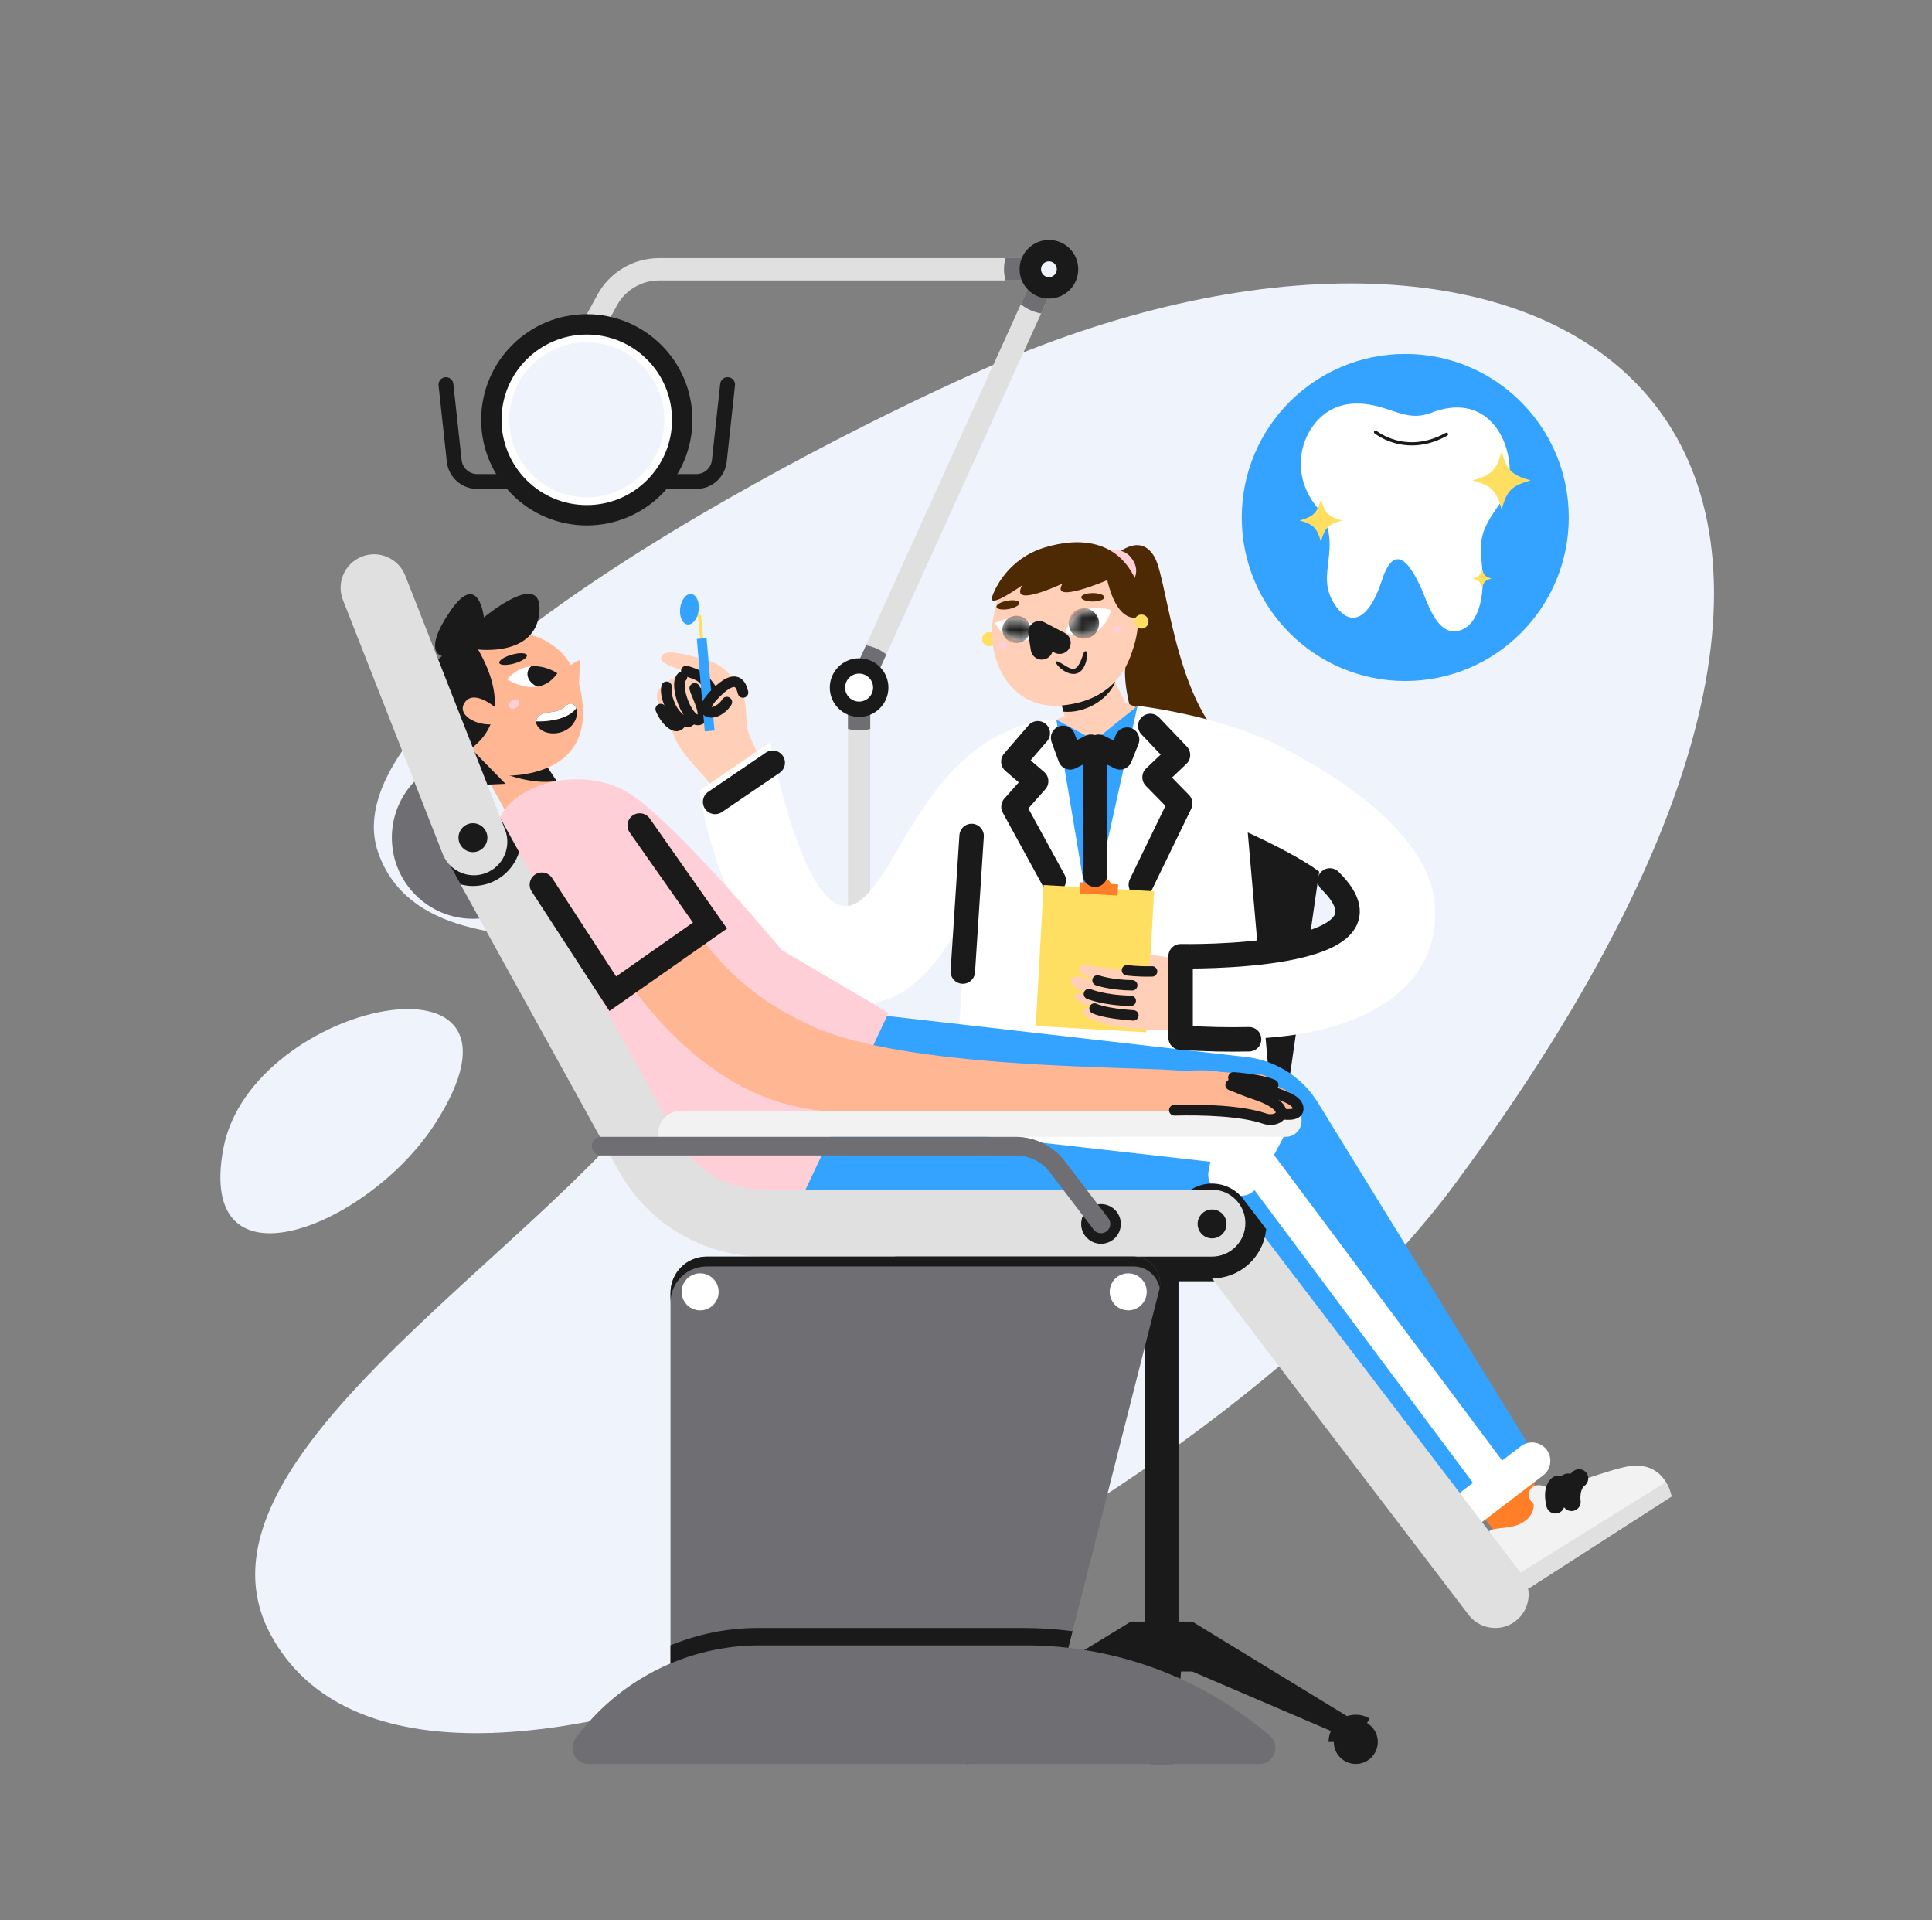 <svg xmlns="http://www.w3.org/2000/svg" fill="none" viewBox="0 0 158 157" height="157" width="158">
<rect x="0" y="0" width="158" height="157" fill="#808080" stroke="none"/>
<g style="mix-blend-mode:luminosity">
<path fill="#EFF4FC" d="M118.986 96.812C97.742 125.549 34.484 156.884 22.098 133.584C13.979 118.311 48.482 100.276 56.227 85.242C63.972 70.208 35.634 83.155 30.925 69.707C26.217 56.258 70.19 34.441 82.225 29.411C126.157 11.051 166.053 33.144 118.986 96.812Z"></path>
<path fill="#EFF4FC" d="M35.583 91.873C30.142 100.32 15.999 105.972 18.269 93.899C20.54 81.826 45.343 76.722 35.583 91.873Z"></path>
<path fill="#FFCFB7" d="M61.092 59.344C60.98 58.183 61.043 57.732 60.763 56.619C60.669 56.252 60.505 55.745 60.037 55.739C59.629 54.922 58.822 54.233 57.726 53.95C56.409 53.608 54.148 52.874 54.059 53.8C54.007 54.345 55.746 54.778 56.715 55.097C56.704 55.098 56.692 55.101 56.68 55.102C56.414 55.071 55.97 55.071 55.715 55.37C55.708 55.373 55.701 55.376 55.693 55.379C55.276 55.366 54.628 55.451 54.525 56.087C54.032 56.146 53.484 56.433 53.833 57.503C54.128 58.407 54.471 58.894 54.778 59.116C55.416 61.73 56.894 62.391 58.678 64.851L62.892 63.233C62.892 63.232 61.203 60.506 61.092 59.344Z"></path>
<path stroke-linecap="round" stroke-miterlimit="10" stroke-width="0.865" stroke="#1A1A1A" d="M57.497 56.803L56.913 56.54"></path>
<path stroke-linecap="round" stroke-miterlimit="10" stroke-width="0.865" stroke="#1A1A1A" d="M54.035 57.977C54.429 58.939 55.141 59.496 55.458 59.327C55.566 59.27 55.704 59.199 55.702 58.852"></path>
<path stroke-linecap="round" stroke-miterlimit="10" stroke-width="0.865" stroke="#1A1A1A" d="M54.514 56.158C54.397 56.683 54.645 57.289 54.77 57.61C55.111 58.482 55.955 59.203 56.342 58.998C56.625 58.849 56.539 58.596 56.539 58.596"></path>
<path stroke-linecap="round" stroke-miterlimit="10" stroke-width="0.865" stroke="#1A1A1A" d="M55.772 55.347C55.058 55.971 56.313 59.266 57.249 58.827C57.883 58.532 57.057 57.049 56.814 56.283"></path>
<path stroke-linecap="round" stroke-miterlimit="10" stroke-width="0.865" stroke="#1A1A1A" d="M56.127 54.861C56.617 55.02 57.069 55.181 57.324 55.363C57.678 55.616 58.23 56.434 58.23 56.434"></path>
<path fill="#FFDF62" d="M57.409 53.447C57.377 53.426 57.355 53.391 57.352 53.351L57.105 50.474L56.31 49.919C56.253 49.879 56.239 49.799 56.278 49.741C56.317 49.683 56.395 49.664 56.452 49.708L57.295 50.297C57.326 50.318 57.346 50.352 57.349 50.391L57.602 53.329C57.608 53.399 57.557 53.461 57.489 53.468C57.458 53.468 57.431 53.461 57.409 53.447Z"></path>
<path fill="#33A3FF" d="M57.137 49.91C57.223 49.224 56.954 48.625 56.537 48.572C56.119 48.52 55.711 49.034 55.625 49.721C55.539 50.407 55.808 51.007 56.225 51.059C56.642 51.111 57.051 50.597 57.137 49.91Z"></path>
<path fill="#33A3FF" d="M58.432 59.725L57.636 59.8L56.986 52.248L57.782 52.173L58.432 59.725Z"></path>
<path fill="#FFCFB7" d="M60.763 56.619C60.607 56.002 60.246 54.986 58.583 56.629C56.92 58.27 58.096 58.417 58.659 58.12C59.221 57.824 59.44 57.405 59.44 57.405"></path>
<path stroke-linecap="round" stroke-miterlimit="10" stroke-width="0.865" stroke="#1A1A1A" d="M60.763 56.619C60.607 56.002 60.246 54.986 58.583 56.629C56.92 58.27 58.096 58.417 58.659 58.12C59.221 57.824 59.44 57.405 59.44 57.405"></path>
<path fill="#4D2904" d="M91.376 45.274C91.376 45.274 93.314 43.498 94.445 45.597C95.576 47.696 96.221 59.001 101.713 61.747C101.713 61.747 95.686 66.809 93.638 61.586C91.59 56.363 92.046 54.461 92.046 54.461"></path>
<path fill="#FFCFB7" d="M90.745 54.919L92.034 57.446L92.924 57.828C92.924 57.828 92.493 61.868 89.501 62.168C86.51 62.467 86.092 58.993 86.092 58.993L87.069 58.539L86.64 56.965L90.745 54.919Z"></path>
<path fill="#FFDF62" d="M80.889 52.835C81.207 52.835 81.465 52.577 81.465 52.259C81.465 51.941 81.207 51.683 80.889 51.683C80.571 51.683 80.313 51.941 80.313 52.259C80.313 52.577 80.571 52.835 80.889 52.835Z"></path>
<path fill="#1A1A1A" d="M91.193 55.799C90.558 57.282 88.662 58.349 86.973 58.19L86.638 56.963L90.744 54.918L91.193 55.799Z"></path>
<path fill="#FFCFD7" d="M90.245 45.113C91.053 44.79 92.019 44.954 92.505 45.597C93.093 46.371 92.946 46.957 92.725 47.408"></path>
<path fill="#FFCFB7" d="M87.833 44.788C83.466 44.98 81.686 47.428 81.2 50.688C80.694 54.082 82.703 58.086 86.862 57.68C91.537 57.223 92.394 53.829 92.667 53.025C93.818 49.641 92.775 44.572 87.833 44.788Z"></path>
<path fill="white" d="M87.141 51.734C87.141 51.734 87.634 49.064 90.87 49.864C90.87 49.864 90.217 52.873 87.141 51.734Z"></path>
<mask height="3" width="4" y="49" x="87" maskUnits="userSpaceOnUse" style="mask-type:luminance" id="mask0_10395_3288">
<path fill="white" d="M87.141 51.734C87.141 51.734 87.634 49.064 90.87 49.864C90.87 49.864 90.217 52.873 87.141 51.734Z"></path>
</mask>
<g mask="url(#mask0_10395_3288)">
<path fill="#1A1A1A" d="M88.642 52.22C89.327 52.22 89.883 51.664 89.883 50.978C89.883 50.293 89.327 49.737 88.642 49.737C87.956 49.737 87.4 50.293 87.4 50.978C87.4 51.664 87.956 52.22 88.642 52.22Z"></path>
</g>
<path fill="#1A1A1A" d="M88.916 53.429C88.942 53.601 88.783 55.23 87.671 55.097C86.808 54.994 86.002 53.932 86.495 54.087C86.846 54.197 87.5 54.778 87.839 54.688C88.312 54.562 88.518 53.601 88.652 53.319C88.681 53.261 88.871 53.142 88.916 53.429Z"></path>
<path fill="white" d="M85.068 51.886C85.068 51.886 84.151 49.628 81.383 50.933C81.383 50.933 82.504 53.46 85.068 51.886Z"></path>
<mask height="3" width="5" y="50" x="81" maskUnits="userSpaceOnUse" style="mask-type:luminance" id="mask1_10395_3288">
<path fill="white" d="M85.068 51.886C85.068 51.886 84.151 49.628 81.383 50.933C81.383 50.933 82.504 53.46 85.068 51.886Z"></path>
</mask>
<g mask="url(#mask1_10395_3288)">
<path fill="#1A1A1A" d="M83.452 52.528C84.053 52.337 84.388 51.706 84.201 51.119C84.013 50.532 83.375 50.212 82.775 50.404C82.174 50.595 81.839 51.226 82.026 51.813C82.213 52.399 82.852 52.72 83.452 52.528Z"></path>
</g>
<path stroke-linejoin="round" stroke-linecap="round" stroke-miterlimit="10" stroke-width="1.813" stroke="#1A1A1A" d="M85.198 53.027L84.987 51.688L86.656 52.559"></path>
<path fill="#4D2904" d="M89.37 49.182C89.893 49.182 90.318 49.028 90.318 48.837C90.318 48.647 89.893 48.493 89.37 48.493C88.846 48.493 88.422 48.647 88.422 48.837C88.422 49.028 88.846 49.182 89.37 49.182Z"></path>
<path fill="#4D2904" d="M82.488 49.798C83.005 49.705 83.396 49.477 83.362 49.29C83.329 49.103 82.882 49.027 82.366 49.12C81.849 49.213 81.457 49.441 81.491 49.628C81.525 49.815 81.971 49.891 82.488 49.798Z"></path>
<path fill="#4D2904" d="M93.152 50.442C93.152 50.442 91.456 51.236 90.553 47.436C90.553 47.436 85.82 49.465 86.894 47.716C86.894 47.716 82.474 49.805 83.606 47.85C83.606 47.85 80.838 49.82 81.124 48.843C81.331 48.138 82.469 45.662 85.452 44.759C88.091 43.961 92.021 43.82 93.349 48.747C93.796 50.407 93.475 50.281 93.152 50.442Z"></path>
<path fill="#FFDF62" d="M93.349 51.398C93.667 51.398 93.924 51.141 93.924 50.823C93.924 50.505 93.667 50.247 93.349 50.247C93.031 50.247 92.773 50.505 92.773 50.823C92.773 51.141 93.031 51.398 93.349 51.398Z"></path>
<path fill="#FFCFD7" d="M91.348 51.779C91.571 51.779 91.751 51.646 91.751 51.481C91.751 51.317 91.571 51.183 91.348 51.183C91.126 51.183 90.946 51.317 90.946 51.481C90.946 51.646 91.126 51.779 91.348 51.779Z"></path>
<path fill="#FFCFD7" d="M82.005 53.05C82.228 53.05 82.408 52.916 82.408 52.752C82.408 52.587 82.228 52.454 82.005 52.454C81.783 52.454 81.603 52.587 81.603 52.752C81.603 52.916 81.783 53.05 82.005 53.05Z"></path>
<path fill="#FFB692" d="M47.524 66.862L45.417 63.7L44.218 61.901L43.593 60.961L39.913 63.758L41.475 66.565L40.392 68.645C40.39 68.645 41.915 71.079 47.524 66.862Z"></path>
<path fill="#1A1A1A" d="M45.519 63.854C43.553 64.197 41.254 63.262 41.254 63.262L44.216 61.9L45.519 63.854Z"></path>
<path fill="#FFB692" d="M40.681 63.413C40.681 63.413 48.265 64.078 47.644 57.516C47.023 50.954 40.793 51.273 39.099 51.983C37.058 52.838 33.977 55.498 35.426 59.177C36.875 62.857 39.605 63.159 40.681 63.413Z"></path>
<path fill="#1A1A1A" d="M39.099 53.104C39.099 53.104 43.796 53.717 44.11 50.073C44.424 46.43 39.573 50.484 39.573 50.484C39.573 50.484 39.146 46.578 36.823 49.968C34.5 53.358 36.148 53.636 36.148 53.636C36.148 53.636 30.355 58.301 36.916 62.044C36.916 62.044 43.145 60.214 39.099 53.104Z"></path>
<path fill="#1A1A1A" d="M35.539 61.105C35.539 61.105 38.637 63.476 38.892 64.2L41.338 64.089L37.798 60.468"></path>
<path fill="white" d="M45.583 55.044C45.108 55.738 44.529 56.046 43.958 56.143C42.693 56.358 41.465 55.539 41.465 55.539C42.116 54.822 42.809 54.543 43.437 54.482C44.626 54.37 45.583 55.044 45.583 55.044Z"></path>
<path fill="#1A1A1A" d="M45.583 55.044C45.108 55.738 44.529 56.046 43.958 56.143C43.776 56.068 43.607 55.96 43.468 55.824C43.033 55.393 43.03 54.821 43.437 54.482C44.626 54.37 45.583 55.044 45.583 55.044Z"></path>
<path fill="#1A1A1A" d="M42.064 54.246C42.687 54.069 43.147 53.765 43.091 53.567C43.034 53.368 42.483 53.35 41.86 53.527C41.237 53.704 40.777 54.008 40.833 54.206C40.889 54.405 41.44 54.422 42.064 54.246Z"></path>
<path fill="#FFB692" d="M46.285 54.592L47.287 54.006C47.359 53.964 47.451 54.02 47.447 54.104L47.336 56.127"></path>
<path fill="#1A1A1A" d="M47.179 58.253C47.195 58.892 46.779 59.493 46.105 59.788C45.359 60.115 44.391 59.992 43.978 59.401C43.878 59.257 43.838 59.116 43.846 58.983C43.865 58.693 44.109 58.451 44.439 58.339C44.921 58.177 45.629 58.285 46.148 57.809C46.685 57.318 47.006 57.535 47.125 57.916C47.159 58.019 47.176 58.135 47.179 58.253Z"></path>
<path fill="white" d="M47.125 57.915C47.066 57.995 46.992 58.077 46.897 58.164C46.054 58.933 44.495 59.011 43.847 58.981C43.866 58.692 44.11 58.449 44.44 58.337C44.923 58.176 45.631 58.283 46.15 57.808C46.685 57.318 47.006 57.535 47.125 57.915Z"></path>
<path fill="#FFCFD7" d="M42.236 57.85C42.453 57.711 42.544 57.468 42.441 57.307C42.338 57.146 42.078 57.129 41.861 57.269C41.645 57.408 41.553 57.651 41.656 57.812C41.76 57.973 42.019 57.99 42.236 57.85Z"></path>
<path fill="#FFB692" d="M40.656 57.964C40.656 57.964 38.906 56.38 38.083 57.341C37.185 58.392 38.976 59.43 40.456 59.198"></path>
<path fill="#E0E0E1" d="M86.672 22.208C86.678 22.183 86.678 22.157 86.682 22.133C86.686 22.098 86.692 22.061 86.692 22.026C86.692 22.022 86.694 22.019 86.694 22.016C86.694 21.996 86.689 21.976 86.688 21.955C86.685 21.919 86.683 21.884 86.678 21.849C86.672 21.82 86.663 21.792 86.654 21.765C86.646 21.736 86.638 21.708 86.628 21.68C86.617 21.653 86.602 21.627 86.589 21.601C86.576 21.574 86.563 21.548 86.547 21.523C86.531 21.499 86.513 21.478 86.496 21.455C86.477 21.43 86.46 21.407 86.438 21.385C86.417 21.365 86.394 21.346 86.372 21.327C86.351 21.308 86.329 21.288 86.304 21.27C86.275 21.25 86.243 21.234 86.211 21.217C86.194 21.206 86.178 21.195 86.159 21.186C86.156 21.185 86.151 21.185 86.148 21.183C86.117 21.169 86.083 21.16 86.05 21.15C86.023 21.142 85.999 21.131 85.973 21.127C85.952 21.122 85.932 21.122 85.912 21.119C85.871 21.113 85.83 21.108 85.789 21.108C85.787 21.108 85.784 21.106 85.782 21.106H53.898C51.789 21.106 49.854 22.258 48.848 24.113L47.185 27.178C46.945 27.622 47.109 28.174 47.551 28.414C47.689 28.49 47.838 28.524 47.986 28.524C48.31 28.524 48.623 28.352 48.788 28.048L50.451 24.982C51.138 23.716 52.459 22.931 53.898 22.931H84.366L69.428 55.831C69.22 56.289 69.422 56.83 69.882 57.037C70.004 57.093 70.132 57.119 70.258 57.119C70.604 57.119 70.937 56.92 71.09 56.584L86.612 22.391C86.614 22.388 86.614 22.384 86.615 22.381C86.63 22.348 86.64 22.313 86.65 22.278C86.657 22.255 86.666 22.233 86.672 22.208Z"></path>
<path fill="#6E6E73" d="M70.819 52.767L69.428 55.831C69.22 56.289 69.422 56.83 69.882 57.038C70.004 57.093 70.132 57.119 70.258 57.119C70.604 57.119 70.937 56.92 71.09 56.584L72.484 53.514C72.014 53.13 71.444 52.868 70.819 52.767Z"></path>
<path fill="#E0E0E1" d="M70.258 90.656C69.755 90.656 69.347 90.247 69.347 89.744V56.709C69.347 56.206 69.755 55.797 70.258 55.797C70.761 55.797 71.169 56.206 71.169 56.709V89.743C71.169 90.247 70.763 90.656 70.258 90.656Z"></path>
<path fill="#6E6E73" d="M70.258 55.797C69.755 55.797 69.347 56.206 69.347 56.709V59.6C69.637 59.679 69.943 59.724 70.258 59.724C70.573 59.724 70.879 59.679 71.169 59.6V56.709C71.169 56.204 70.763 55.797 70.258 55.797Z"></path>
<path fill="#6E6E73" d="M86.676 21.848C86.67 21.819 86.662 21.791 86.653 21.763C86.644 21.734 86.637 21.707 86.627 21.679C86.615 21.651 86.601 21.625 86.588 21.599C86.574 21.573 86.561 21.547 86.545 21.522C86.529 21.497 86.512 21.477 86.495 21.454C86.476 21.429 86.458 21.406 86.436 21.384C86.416 21.363 86.393 21.345 86.371 21.326C86.349 21.307 86.327 21.286 86.303 21.269C86.273 21.249 86.242 21.233 86.21 21.215C86.192 21.205 86.176 21.193 86.157 21.185C86.154 21.183 86.15 21.183 86.147 21.182C86.115 21.167 86.082 21.159 86.048 21.148C86.022 21.141 85.997 21.13 85.971 21.125C85.951 21.121 85.93 21.121 85.91 21.118C85.869 21.112 85.829 21.106 85.788 21.106C85.785 21.106 85.782 21.105 85.781 21.105H82.226C82.152 21.397 82.107 21.701 82.107 22.016C82.107 22.332 82.151 22.636 82.226 22.928H84.365L83.48 24.877C83.952 25.256 84.519 25.521 85.141 25.63L86.611 22.393C86.612 22.39 86.612 22.386 86.614 22.383C86.628 22.349 86.638 22.314 86.649 22.279C86.656 22.256 86.666 22.233 86.67 22.208C86.676 22.183 86.676 22.157 86.681 22.133C86.685 22.098 86.691 22.061 86.691 22.026C86.691 22.022 86.692 22.019 86.692 22.016C86.692 21.996 86.688 21.976 86.686 21.955C86.685 21.919 86.682 21.883 86.676 21.848Z"></path>
<path fill="#1A1A1A" d="M85.781 24.412C87.105 24.412 88.178 23.339 88.178 22.015C88.178 20.691 87.105 19.618 85.781 19.618C84.457 19.618 83.383 20.691 83.383 22.015C83.383 23.339 84.457 24.412 85.781 24.412Z"></path>
<path stroke-miterlimit="10" stroke="#1A1A1A" fill="#EFF4FC" d="M85.781 23.159C86.412 23.159 86.925 22.647 86.925 22.015C86.925 21.383 86.412 20.871 85.781 20.871C85.149 20.871 84.637 21.383 84.637 22.015C84.637 22.647 85.149 23.159 85.781 23.159Z"></path>
<path fill="#1A1A1A" d="M70.258 58.618C71.582 58.618 72.655 57.544 72.655 56.22C72.655 54.897 71.582 53.823 70.258 53.823C68.934 53.823 67.861 54.897 67.861 56.22C67.861 57.544 68.934 58.618 70.258 58.618Z"></path>
<path fill="white" d="M70.258 57.364C70.89 57.364 71.402 56.852 71.402 56.221C71.402 55.589 70.89 55.076 70.258 55.076C69.626 55.076 69.114 55.589 69.114 56.221C69.114 56.852 69.626 57.364 70.258 57.364Z"></path>
<path fill="#1A1A1A" d="M56.945 39.978H39.028C37.749 39.978 36.679 39.019 36.541 37.747L35.865 31.512C35.828 31.178 36.07 30.878 36.404 30.842C36.737 30.805 37.038 31.047 37.074 31.381L37.75 37.616C37.822 38.27 38.371 38.763 39.028 38.763H56.945C57.602 38.763 58.153 38.27 58.223 37.616L58.899 31.381C58.935 31.047 59.236 30.805 59.569 30.842C59.903 30.878 60.145 31.178 60.108 31.512L59.432 37.747C59.294 39.019 58.226 39.978 56.945 39.978Z"></path>
<path fill="#1A1A1A" d="M47.987 42.961C52.757 42.961 56.624 39.094 56.624 34.325C56.624 29.555 52.757 25.688 47.987 25.688C43.218 25.688 39.351 29.555 39.351 34.325C39.351 39.094 43.218 42.961 47.987 42.961Z"></path>
<path fill="white" d="M47.987 41.297C51.838 41.297 54.959 38.175 54.959 34.325C54.959 30.474 51.838 27.353 47.987 27.353C44.137 27.353 41.015 30.474 41.015 34.325C41.015 38.175 44.137 41.297 47.987 41.297Z"></path>
<path fill="#EFF4FC" d="M47.987 40.666C51.489 40.666 54.328 37.827 54.328 34.325C54.328 30.823 51.489 27.984 47.987 27.984C44.485 27.984 41.646 30.823 41.646 34.325C41.646 37.827 44.485 40.666 47.987 40.666Z"></path>
<path fill="#FF7E27" d="M122.427 125.46L120.449 122.927L124.805 119.941L126.133 122.69C126.133 122.69 126.375 124.545 124.925 125.28C123.474 126.016 122.427 125.46 122.427 125.46Z"></path>
<path fill="#F3F2F2" d="M136.695 122.361L125.038 129.859C124.691 129.609 124.326 129.24 123.971 128.819C123.653 128.442 123.343 128.02 123.062 127.608C122.437 126.692 121.947 125.808 121.809 125.485C121.487 124.731 123.283 125.183 124.433 124.54C125.583 123.899 125.42 122.964 125.42 122.964C125.42 122.964 124.647 122.323 125.233 121.682C125.821 121.041 126.918 121.838 126.918 121.838C127.421 121.724 131.79 120.095 133.24 119.884C134.901 119.646 135.784 120.431 136.239 121.179C136.284 121.256 136.326 121.332 136.364 121.408C136.625 121.919 136.695 122.361 136.695 122.361Z"></path>
<path fill="#E0E0E1" d="M136.695 122.361L125.038 129.86C124.691 129.609 124.326 129.24 123.971 128.819L136.239 121.179C136.284 121.256 136.326 121.332 136.364 121.408C136.625 121.919 136.695 122.361 136.695 122.361Z"></path>
<path stroke-linejoin="round" stroke-linecap="round" stroke-miterlimit="10" stroke-width="1.5" stroke="#1A1A1A" d="M127.413 121.413C127.413 121.413 126.896 121.72 127.2 123.004C127.2 123.004 127.397 121.65 128.226 121.232C128.226 121.232 128.028 122.009 128.518 122.802C128.518 122.802 128.32 121.508 129.136 120.88"></path>
<path fill="#1A1A1A" d="M97.505 132.591H96.935H96.378V104.763H100.395C101.508 104.763 102.411 103.86 102.411 102.746C102.411 101.633 101.508 100.73 100.395 100.73H75.218C74.105 100.73 73.202 101.633 73.202 102.746C73.202 103.86 74.105 104.763 75.218 104.763H93.609V132.591H93.052H92.482L79.223 140.688V142.355L92.482 136.674H93.403L94.051 144.229H95.936L96.585 136.674H97.505L110.764 142.355V140.688L97.505 132.591Z"></path>
<path fill="#1A1A1A" d="M110.877 144.231C111.871 144.231 112.677 143.425 112.677 142.431C112.677 141.437 111.871 140.631 110.877 140.631C109.883 140.631 109.078 141.437 109.078 142.431C109.078 143.425 109.883 144.231 110.877 144.231Z"></path>
<path fill="#1A1A1A" d="M111.254 141.794L112.011 140.518C111.678 140.32 111.292 140.205 110.877 140.205C109.649 140.205 108.652 141.201 108.652 142.431H110.135C110.135 142.841 110.467 143.174 110.877 143.174C111.287 143.174 111.62 142.841 111.62 142.431C111.619 142.159 111.472 141.924 111.254 141.794Z"></path>
<path fill="#1A1A1A" d="M79.11 144.231C80.104 144.231 80.909 143.425 80.909 142.431C80.909 141.437 80.104 140.631 79.11 140.631C78.116 140.631 77.31 141.437 77.31 142.431C77.31 143.425 78.116 144.231 79.11 144.231Z"></path>
<path fill="#1A1A1A" d="M78.733 141.794L77.976 140.518C78.309 140.32 78.695 140.205 79.11 140.205C80.338 140.205 81.335 141.201 81.335 142.431H79.853C79.853 142.841 79.52 143.174 79.11 143.174C78.7 143.174 78.367 142.841 78.367 142.431C78.368 142.159 78.515 141.924 78.733 141.794Z"></path>
<path fill="#1A1A1A" d="M100.409 98.453H88.519C86.547 98.453 85.177 96.854 85.461 94.882L89.466 66.988C89.749 65.015 91.578 63.416 93.551 63.416H105.441C107.413 63.416 108.783 65.015 108.499 66.988L104.494 94.882C104.211 96.854 102.382 98.453 100.409 98.453Z"></path>
<path fill="#1A1A1A" d="M100.853 102.944H86.316L88.38 87.953H102.917L100.853 102.944Z"></path>
<path fill="white" d="M117.281 73.487C116.595 68.375 110.206 63.822 104.503 60.933C99.607 58.455 93.03 57.709 93.03 57.709L89.525 60.532L86.388 58.841C86.388 58.841 81.277 58.543 76.747 64.37C73.466 68.59 72.572 71.798 70.405 73.579C66.071 77.141 63 60.679 63 60.679L57.226 64.629C57.226 64.629 59.143 80.736 70.152 81.986C74.388 82.467 77.439 77.799 79.062 74.464L78.191 87.862L103.994 90.532L103.501 84.867C112.844 84.217 118.133 79.844 117.281 73.487ZM102.897 77.892L102.043 68.067C103.92 68.923 107.327 70.586 108.759 71.989C112.769 75.917 107.675 77.365 102.897 77.892Z"></path>
<path stroke-linejoin="round" stroke-linecap="round" stroke-miterlimit="10" stroke-width="2" stroke="#1A1A1A" d="M84.872 59.955L82.872 62.271L84.737 63.876L82.882 65.963L86.176 71.989"></path>
<path stroke-linejoin="round" stroke-linecap="round" stroke-miterlimit="10" stroke-width="2" stroke="#1A1A1A" d="M94.07 59.355L96.336 61.734L94.42 63.553L96.516 65.696L93.298 72.329"></path>
<path fill="#33A3FF" d="M86.388 58.841L89.134 75.244L93.03 57.709L89.525 60.532L86.388 58.841Z"></path>
<path stroke-linejoin="round" stroke-linecap="round" stroke-miterlimit="10" stroke-width="2" stroke="#1A1A1A" d="M79.459 68.352L78.739 79.438"></path>
<path fill="#FFDF62" d="M94.387 72.873L85.349 72.364L84.7 83.894L93.738 84.403L94.387 72.873Z"></path>
<path fill="#FF7E27" d="M90.831 72.278C90.792 71.973 90.408 71.717 89.921 71.689C89.434 71.662 89.022 71.874 88.95 72.172L88.336 72.137L88.285 73.048L91.393 73.223L91.444 72.311L90.831 72.278Z"></path>
<path fill="#FFCFB7" d="M93.918 79.372C93.918 79.372 92.972 79.529 89.243 78.98C87.627 78.741 88.329 79.68 88.838 79.837C89.347 79.994 90.43 80.336 90.43 80.336C90.43 80.336 89.31 80.095 88.597 79.927C87.575 79.605 87.121 80.246 88.109 80.832C89.097 81.416 91.159 81.756 89.172 81.332C87.183 80.907 87.839 81.832 88.793 82.169C89.746 82.506 91.01 82.851 89.661 82.515C88.312 82.179 88.05 82.913 89.652 83.492C91.011 83.983 90.739 83.932 94.224 84.204C95.648 84.297 99.284 84.145 99.284 84.145L100.515 80.564C98.918 79.314 97.137 78.683 95.832 78.359C94.894 78.126 94.267 78.1 94.065 78.065C94.064 78.064 94.064 78.209 93.918 79.372Z"></path>
<path stroke-linecap="round" stroke-miterlimit="10" stroke-width="0.851" stroke="#1A1A1A" d="M89.757 80.161C89.757 80.161 90.848 80.544 92.594 80.563"></path>
<path stroke-linecap="round" stroke-miterlimit="10" stroke-width="0.851" stroke="#1A1A1A" d="M92.164 79.334C92.164 79.334 92.971 79.458 94.219 79.427"></path>
<path stroke-linecap="round" stroke-miterlimit="10" stroke-width="0.851" stroke="#1A1A1A" d="M89.05 81.276C89.05 81.276 90.261 81.791 92.474 81.832"></path>
<path stroke-linecap="round" stroke-miterlimit="10" stroke-width="0.851" stroke="#1A1A1A" d="M89.509 82.46C89.509 82.46 90.245 82.861 92.689 83.025"></path>
<path fill="#33A3FF" d="M114.923 55.681C122.308 55.681 128.294 49.695 128.294 42.31C128.294 34.925 122.308 28.939 114.923 28.939C107.538 28.939 101.552 34.925 101.552 42.31C101.552 49.695 107.538 55.681 114.923 55.681Z"></path>
<path fill="white" d="M122.785 41.006C120.962 43.493 120.998 44.159 121.207 46.366C121.51 49.544 120.507 51.586 118.93 51.621C117.352 51.656 116.618 48.888 116.191 48.013C115.763 47.138 114.234 43.669 113.009 47.452C111.783 51.236 110.031 51.236 108.874 48.923C107.719 46.611 109.96 44.334 107.614 41.356C105.268 38.379 106.563 34.63 109.015 33.422C110.313 32.784 111.847 32.945 113.184 33.37C113.705 33.535 114.183 33.713 114.656 33.838C115.412 34.037 116.153 34.098 117.038 33.754C118.118 33.333 119.06 33.237 119.863 33.376C120.606 33.502 121.232 33.829 121.742 34.284C121.776 34.313 121.809 34.345 121.841 34.376C122.584 35.082 123.07 36.066 123.302 37.088C123.638 38.548 123.458 40.086 122.785 41.006Z"></path>
<path fill="#1A1A1A" d="M115.467 36.421C113.619 36.421 112.426 35.443 112.408 35.428C112.353 35.382 112.346 35.299 112.392 35.243C112.439 35.188 112.522 35.181 112.577 35.227C112.6 35.248 114.993 37.199 118.233 35.392C118.297 35.357 118.376 35.379 118.412 35.443C118.447 35.507 118.425 35.585 118.361 35.621C117.293 36.216 116.311 36.421 115.467 36.421Z"></path>
<path fill="#FFDF62" d="M125.169 39.28C123.612 39.728 123.248 40.09 122.802 41.647C122.354 40.09 121.992 39.727 120.436 39.28C121.992 38.833 122.356 38.471 122.802 36.914C123.25 38.469 123.612 38.833 125.169 39.28Z"></path>
<path fill="#FFDF62" d="M109.757 42.557C108.617 42.884 108.352 43.15 108.024 44.29C107.697 43.15 107.431 42.886 106.291 42.557C107.431 42.23 107.695 41.964 108.024 40.824C108.351 41.964 108.617 42.23 109.757 42.557Z"></path>
<path fill="#FFDF62" d="M121.975 47.302C121.469 47.447 121.35 47.565 121.205 48.072C121.059 47.566 120.941 47.447 120.434 47.302C120.94 47.157 121.059 47.039 121.205 46.532C121.35 47.037 121.469 47.157 121.975 47.302Z"></path>
<path fill="#33A3FF" d="M70.377 82.82L102.17 86.457C104.506 86.805 106.569 88.173 107.799 90.189L126.341 120.311L120.706 124.781L100.308 98.455H63.163L70.377 82.82Z"></path>
<path stroke-linecap="round" stroke-miterlimit="10" stroke-width="3" stroke="white" d="M104.022 91.55L101.526 96.267"></path>
<path stroke-linecap="round" stroke-miterlimit="10" stroke-width="3" stroke="white" d="M101.189 91.55L100.306 96.062"></path>
<path stroke-linecap="round" stroke-miterlimit="10" stroke-width="3" stroke="white" d="M125.289 119.443L119.81 123.626"></path>
<path stroke-linecap="round" stroke-miterlimit="10" stroke-width="3" stroke="white" d="M68.442 90.028L100.729 93.68C101.443 93.761 102.091 94.133 102.522 94.709L122.549 121.535"></path>
<path fill="#FFCFD7" d="M40.944 70.491L56.1 98.028H65.522L72.664 82.82L63.93 77.677C63.93 77.677 55.535 67.591 51.672 64.999C46.925 61.814 38.41 64.898 40.944 70.491Z"></path>
<path fill="#6E6E73" d="M38.678 68.491L37.074 62.056C34.187 62.772 32.046 65.382 32.046 68.491C32.046 72.153 35.014 75.123 38.678 75.123C39.797 75.123 40.852 74.844 41.777 74.354L38.678 68.491Z"></path>
<path fill="#E0E0E1" d="M122.279 133.113C121.455 133.113 120.64 132.742 120.101 132.035L96.938 101.67C96.022 100.47 96.253 98.753 97.454 97.836C98.655 96.918 100.372 97.151 101.289 98.352L124.452 128.718C125.368 129.919 125.137 131.636 123.936 132.553C123.44 132.929 122.857 133.113 122.279 133.113Z"></path>
<path stroke-miterlimit="10" stroke="#1A1A1A" fill="#1A1A1A" d="M101.289 98.352C100.373 97.151 98.656 96.918 97.454 97.836C96.253 98.751 96.022 100.468 96.938 101.67L98.72 104.008C98.852 104.021 98.988 104.028 99.123 104.028C101.114 104.028 102.757 102.554 103.03 100.638L101.289 98.352Z"></path>
<path fill="#E0E0E1" d="M99.114 102.746H62.452C57.532 102.746 53 100.071 50.62 95.766L36.286 69.821C35.555 68.499 36.035 66.834 37.358 66.104C38.681 65.373 40.345 65.853 41.075 67.176L55.408 93.12C56.824 95.683 59.522 97.275 62.45 97.275H99.111C100.622 97.275 101.847 98.499 101.847 100.01C101.847 101.522 100.624 102.746 99.114 102.746Z"></path>
<path fill="#1A1A1A" d="M41.075 67.177C40.344 65.854 38.679 65.374 37.358 66.106C36.035 66.837 35.555 68.501 36.286 69.823L37.659 72.306C37.984 72.393 38.325 72.444 38.678 72.444C40.451 72.444 41.95 71.276 42.452 69.669L41.075 67.177Z"></path>
<path fill="#1A1A1A" d="M99.124 101.258C99.777 101.258 100.306 100.728 100.306 100.076C100.306 99.423 99.777 98.894 99.124 98.894C98.472 98.894 97.942 99.423 97.942 100.076C97.942 100.728 98.472 101.258 99.124 101.258Z"></path>
<path fill="#1A1A1A" d="M90.04 101.698C90.936 101.698 91.662 100.972 91.662 100.076C91.662 99.18 90.936 98.453 90.04 98.453C89.144 98.453 88.418 99.18 88.418 100.076C88.418 100.972 89.144 101.698 90.04 101.698Z"></path>
<path fill="#F3F2F2" d="M105.148 92.954H53.83V92.681C53.83 91.65 54.664 90.816 55.695 90.816H105.871C106.186 90.816 106.442 91.072 106.442 91.387V91.66C106.442 92.374 105.862 92.954 105.148 92.954Z"></path>
<path fill="#6E6E73" d="M57.794 102.746H92.699C94.118 102.746 95.157 104.082 94.808 105.457L86.073 139.837H54.834V105.706C54.834 104.072 56.159 102.746 57.794 102.746Z"></path>
<path fill="#1A1A1A" d="M57.794 103.551H92.699C93.785 103.551 94.645 104.335 94.834 105.318C95.082 103.993 94.07 102.746 92.699 102.746H57.794C56.159 102.746 54.834 104.072 54.834 105.706V106.511C54.834 104.876 56.159 103.551 57.794 103.551Z"></path>
<path stroke-linejoin="round" stroke-linecap="round" stroke-miterlimit="10" stroke-width="1.519" stroke="white" d="M57.259 106.388C57.678 106.388 58.018 106.048 58.018 105.629C58.018 105.21 57.678 104.87 57.259 104.87C56.84 104.87 56.5 105.21 56.5 105.629C56.5 106.048 56.84 106.388 57.259 106.388Z"></path>
<path stroke-linejoin="round" stroke-linecap="round" stroke-miterlimit="10" stroke-width="1.519" stroke="white" d="M92.266 106.388C92.685 106.388 93.025 106.048 93.025 105.629C93.025 105.21 92.685 104.87 92.266 104.87C91.847 104.87 91.507 105.21 91.507 105.629C91.507 106.048 91.847 106.388 92.266 106.388Z"></path>
<path fill="#1A1A1A" d="M83.718 133.113H61.957C59.479 133.113 57.066 133.611 54.834 134.531V139.839H86.071L87.714 133.376C86.394 133.203 85.06 133.113 83.718 133.113Z"></path>
<path fill="#E0E0E1" d="M38.976 71.557C37.804 71.653 36.66 70.98 36.208 69.83L28.045 49.058C27.493 47.652 28.185 46.063 29.591 45.511C30.996 44.959 32.585 45.651 33.138 47.056L41.3 67.828C41.853 69.234 41.161 70.823 39.755 71.375C39.499 71.477 39.236 71.537 38.976 71.557Z"></path>
<path fill="#1A1A1A" d="M38.678 69.673C39.331 69.673 39.86 69.144 39.86 68.491C39.86 67.838 39.331 67.309 38.678 67.309C38.025 67.309 37.496 67.838 37.496 68.491C37.496 69.144 38.025 69.673 38.678 69.673Z"></path>
<path fill="#6E6E73" d="M102.987 144.229H48.13C47.056 144.229 46.438 143.007 47.074 142.142C50.595 137.359 56.18 134.534 62.12 134.534H83.881C91.203 134.534 98.283 137.155 103.84 141.924C104.762 142.717 104.202 144.229 102.987 144.229Z"></path>
<path fill="#6E6E73" d="M90.04 100.836C89.812 100.836 89.585 100.733 89.435 100.538L85.853 95.848C85.196 94.988 84.158 94.475 83.075 94.475H49.157C48.737 94.475 48.397 94.135 48.397 93.714C48.397 93.294 48.737 92.954 49.157 92.954H83.077C84.629 92.954 86.119 93.691 87.063 94.925L90.645 99.615C90.899 99.949 90.835 100.425 90.502 100.681C90.363 100.785 90.201 100.836 90.04 100.836Z"></path>
<path fill="#FFB692" d="M96.099 87.513C92.46 87.206 73.972 87.392 66.367 83.887C58.809 80.406 56.9 75.875 53.446 71.008L47.874 74.703C49.867 78.205 56.462 90.43 68.162 90.883L96.39 90.856L96.099 87.513Z"></path>
<path fill="#FFB692" d="M102.129 89.526C102.367 89.572 105.189 91.037 105.821 90.227C106.452 89.417 103.817 88.321 101.142 88.055L98.899 87.875"></path>
<path fill="#FFB692" d="M99.858 87.647C99.858 87.647 102.639 87.895 102.975 87.868C103.581 87.817 104.03 88.33 103.394 88.696C102.757 89.063 101.046 89.734 100.928 89.685C100.812 89.635 99.858 87.647 99.858 87.647Z"></path>
<path fill="#FFB692" d="M96.006 90.727C98.319 90.64 101.524 90.685 103.436 91.421C104.635 91.883 106.051 90.383 102.705 89.115C100.7 88.356 99.033 87.666 96.1 87.513"></path>
<path fill="#FFB692" d="M102.415 90.221C102.654 90.266 105.475 91.732 106.108 90.922C106.739 90.112 104.103 89.016 101.428 88.75L99.185 88.57"></path>
<path fill="#FFB692" d="M96.247 87.618C96.247 87.618 99.556 87.222 100.704 87.966C101.683 88.599 102.154 88.895 102.154 88.895"></path>
<path stroke-linejoin="round" stroke-linecap="round" stroke-miterlimit="10" stroke-width="0.879" stroke="#1A1A1A" d="M96.044 90.776C98.36 90.724 101.484 90.804 103.432 91.466C104.635 91.874 106.032 90.609 102.674 89.486C101.792 89.19 101.218 88.927 100.652 88.712"></path>
<path stroke-linejoin="round" stroke-linecap="round" stroke-miterlimit="10" stroke-width="0.879" stroke="#1A1A1A" d="M100.891 88.381C102.253 88.688 103.606 89.071 104.904 89.589C105.33 89.759 106.058 90.04 106.156 90.554C106.311 91.373 104.778 91.075 104.778 91.075"></path>
<path stroke-linejoin="round" stroke-linecap="round" stroke-miterlimit="10" stroke-width="0.879" stroke="#1A1A1A" d="M100.877 88.1C100.877 88.1 103.123 88.256 104.113 88.707"></path>
<path fill="#FFCFD7" d="M52.315 67.495L58.063 75.68L50.113 81.253L44.315 72.338"></path>
<path stroke-linecap="round" stroke-miterlimit="10" stroke-width="2" stroke="#1A1A1A" d="M52.315 67.495L58.063 75.68L50.113 81.253L44.315 72.338"></path>
<path fill="white" d="M102.151 84.975C100.417 85.018 98.547 84.975 96.55 84.845V78.187C96.55 78.187 101.095 78.283 104.942 77.605"></path>
<path stroke-linejoin="round" stroke-linecap="round" stroke-miterlimit="10" stroke-width="2" stroke="#1A1A1A" d="M102.151 84.975C100.417 85.018 98.547 84.975 96.55 84.845V78.187C96.55 78.187 115.493 78.584 108.759 71.989"></path>
<path stroke-linejoin="round" stroke-linecap="round" stroke-miterlimit="10" stroke-width="2" stroke="#1A1A1A" d="M58.483 65.569L63.194 62.365"></path>
<path stroke-linejoin="round" stroke-linecap="round" stroke-miterlimit="10" stroke-width="2" stroke="#1A1A1A" d="M89.848 61.056L91.593 61.928L92.174 60.474"></path>
<path stroke-linejoin="round" stroke-linecap="round" stroke-miterlimit="10" stroke-width="2" stroke="#1A1A1A" d="M89.214 61.056L87.522 61.928L86.941 60.331"></path>
<path stroke-linejoin="round" stroke-linecap="round" stroke-miterlimit="10" stroke-width="2" stroke="#1A1A1A" d="M89.557 61.637V71.522"></path>
</g>
</svg>
